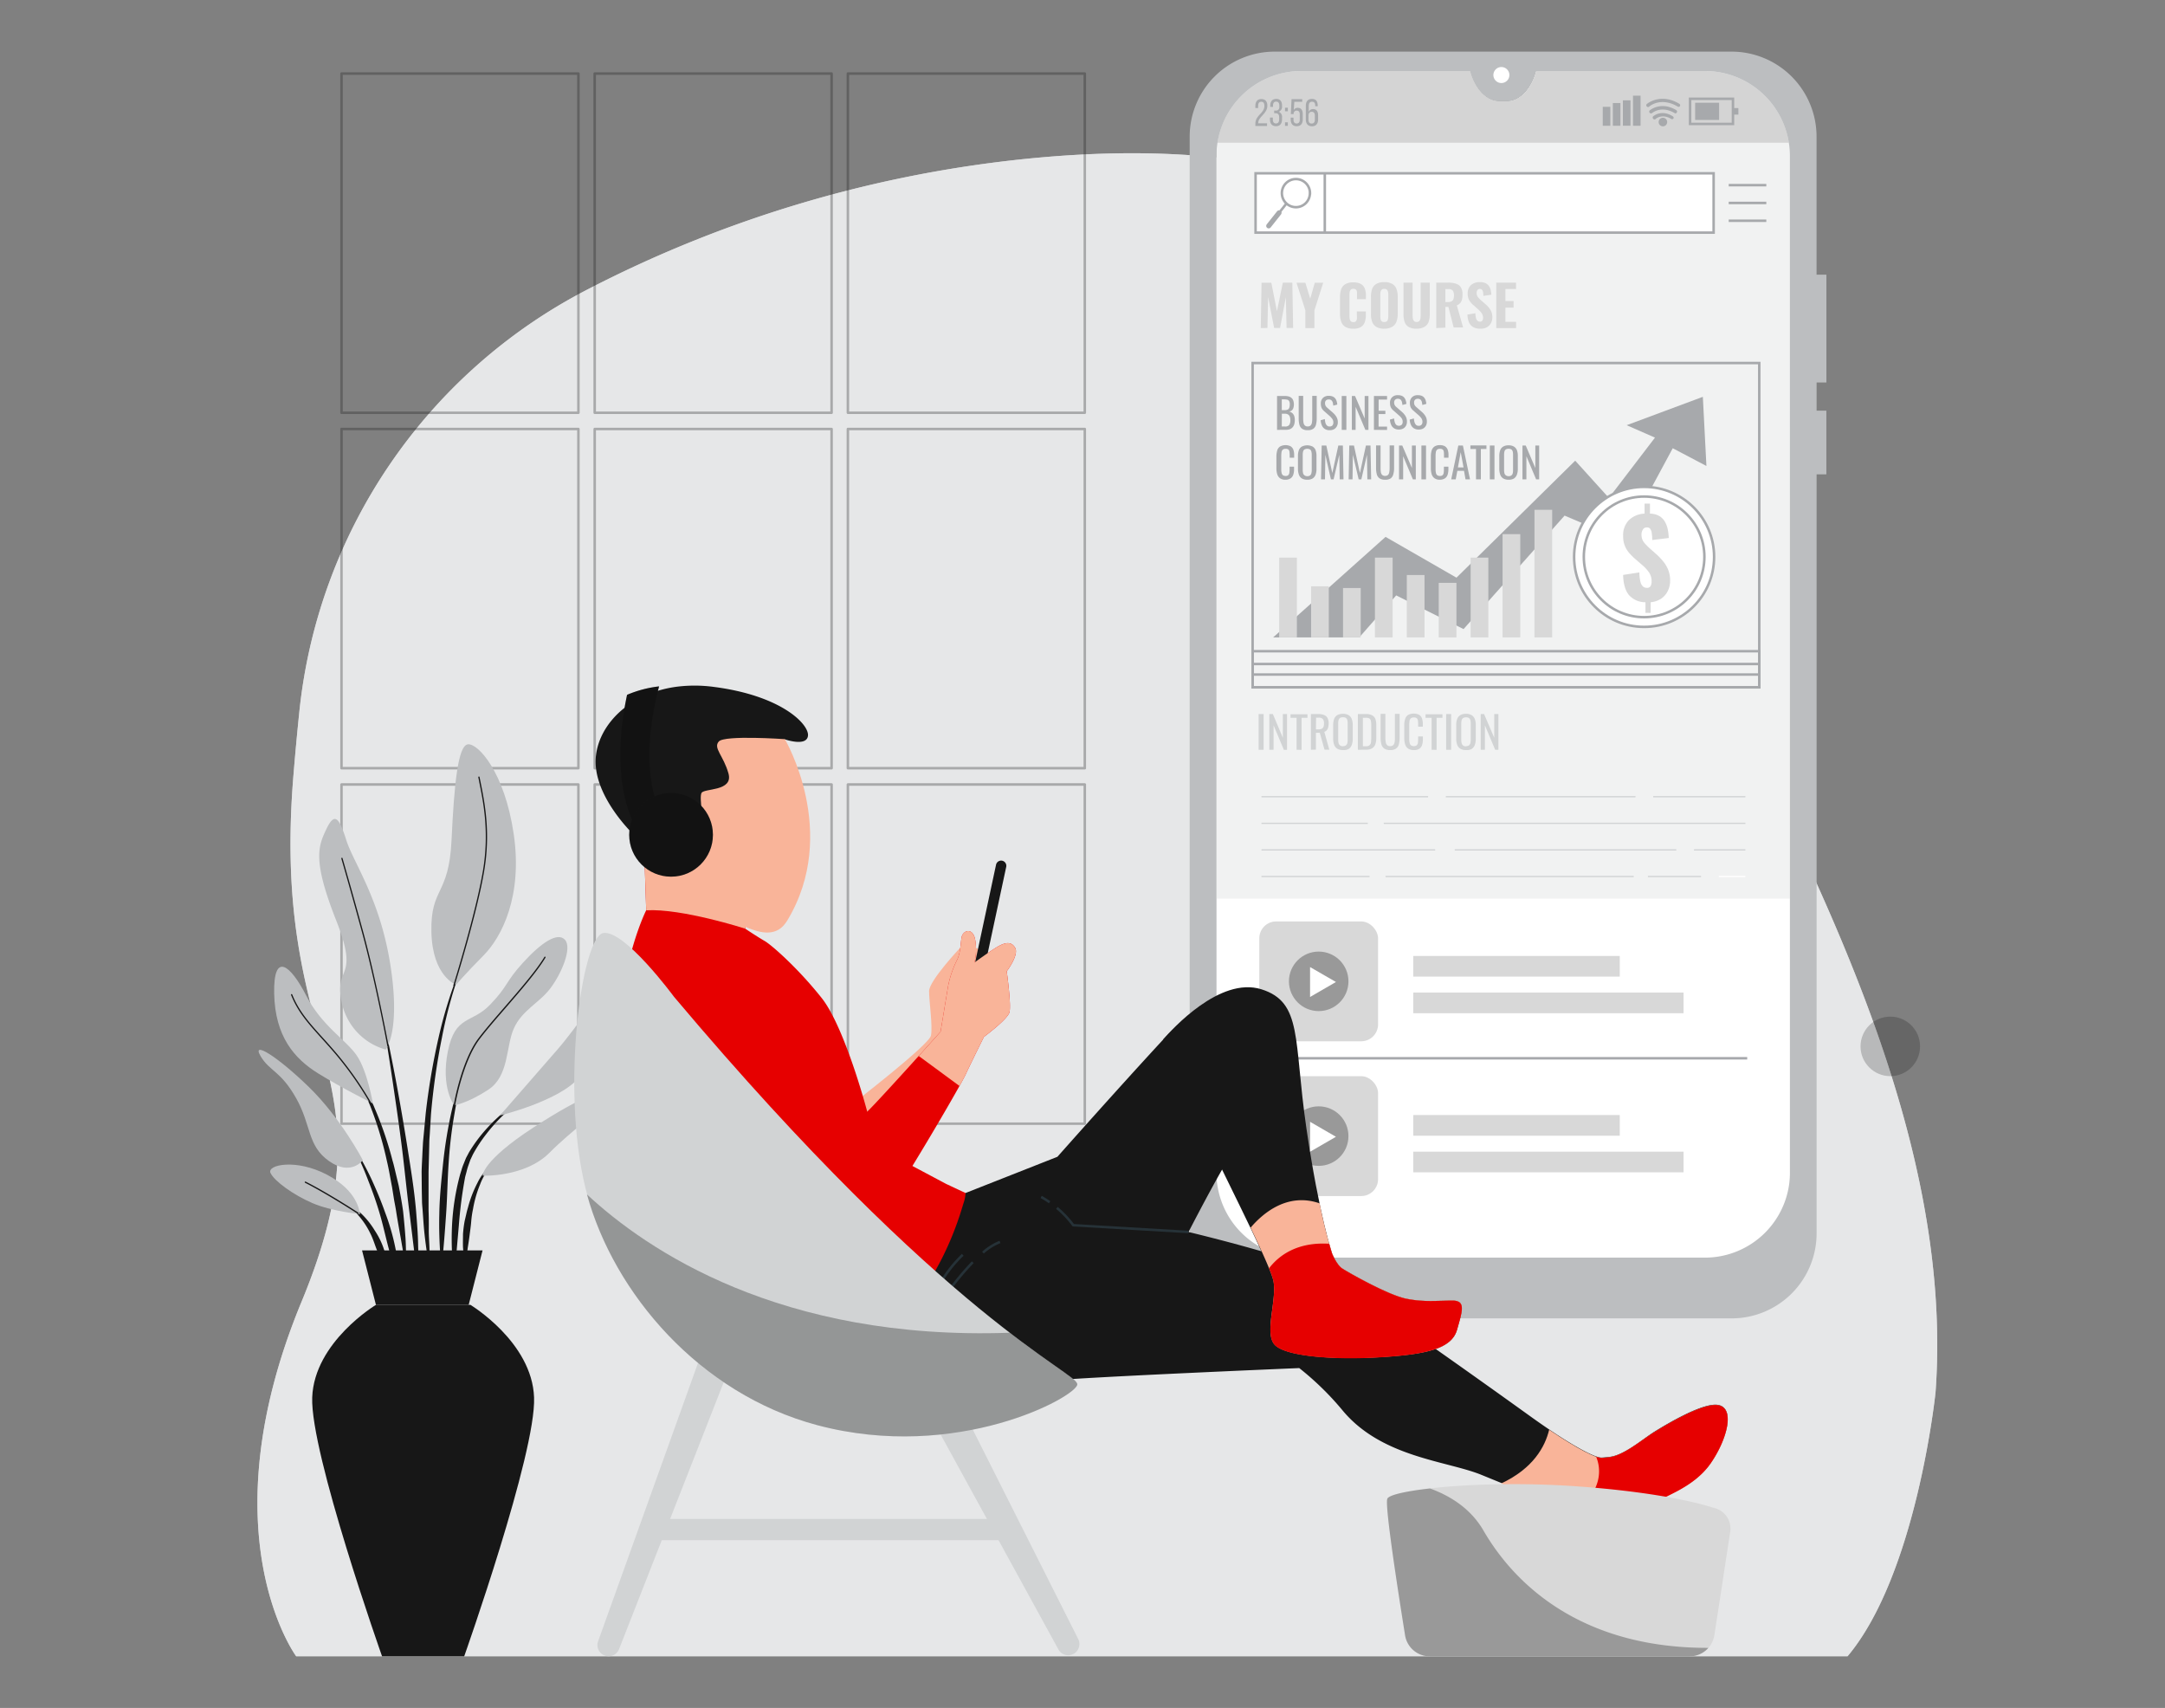 <svg id="b67296a1-96f8-47d6-a610-e579a45bdb53" data-name="Layer 1" xmlns="http://www.w3.org/2000/svg" width="865.76" height="682.89" viewBox="0 0 865.76 682.89"><rect x="0" y="0" width="865.76" height="682.89" fill="#808080" stroke="none"/><g id="a4587212-aa90-4216-94e0-f952dc422139" data-name="freepik--background-simple--inject-5"><path d="M119.66,285A214.86,214.86,0,0,1,234.09,116.18a489.14,489.14,0,0,1,179.6-53C584.21,47.2,632.2,134.61,661,213.48S783.58,425.6,774,556.7c0,0-7.47,72.53-35.18,105.53H118.44s-36.25-49,2.15-141.76-12.8-97-3.2-211C118.11,300.72,118.88,292.6,119.66,285Z" fill="#e6e7e8"/><path d="M119.66,285A214.86,214.86,0,0,1,234.09,116.18a489.14,489.14,0,0,1,179.6-53C584.21,47.2,632.2,134.61,661,213.48S783.58,425.6,774,556.7c0,0-7.47,72.53-35.18,105.53H118.44s-36.25-49,2.15-141.76-12.8-97-3.2-211C118.11,300.72,118.88,292.6,119.66,285Z" fill="#e6e7e8" opacity="0.7" style="isolation:isolate"/></g><g id="b8106819-0a3e-49e0-a3e2-af221cdc3db7" data-name="freepik--Window--inject-5"><g opacity="0.3"><rect x="136.56" y="29.41" width="94.74" height="135.62" fill="none" stroke="#171717" stroke-linecap="round" stroke-linejoin="round"/><rect x="237.81" y="29.41" width="94.74" height="135.62" fill="none" stroke="#171717" stroke-linecap="round" stroke-linejoin="round"/><rect x="339.06" y="29.41" width="94.74" height="135.62" fill="none" stroke="#171717" stroke-linecap="round" stroke-linejoin="round"/><rect x="136.56" y="171.53" width="94.74" height="135.62" fill="none" stroke="#171717" stroke-linecap="round" stroke-linejoin="round"/><rect x="237.81" y="171.53" width="94.74" height="135.62" fill="none" stroke="#171717" stroke-linecap="round" stroke-linejoin="round"/><rect x="339.06" y="171.53" width="94.74" height="135.62" fill="none" stroke="#171717" stroke-linecap="round" stroke-linejoin="round"/><rect x="136.56" y="313.66" width="94.74" height="135.62" fill="none" stroke="#171717" stroke-linecap="round" stroke-linejoin="round"/><rect x="237.81" y="313.66" width="94.74" height="135.62" fill="none" stroke="#171717" stroke-linecap="round" stroke-linejoin="round"/><rect x="339.06" y="313.66" width="94.74" height="135.62" fill="none" stroke="#171717" stroke-linecap="round" stroke-linejoin="round"/></g></g><path d="M715.78,49.85V481.4a21.46,21.46,0,0,1-21.44,21.46H507.86a21.46,21.46,0,0,1-21.44-21.46V49.84A21.43,21.43,0,0,1,507.85,28.4h80l.07.25c2,7.18,6.58,11.84,11.68,11.84h2.84c5.11,0,9.68-4.66,11.69-11.84l.07-.25h80a21.44,21.44,0,0,1,21.51,21.38Z" fill="#fff"/><path d="M715.78,359.29V49.85A21.45,21.45,0,0,0,694.34,28.4h-80l-.07.25c-2,7.18-6.58,11.84-11.69,11.84h-2.84c-5.09,0-9.69-4.66-11.68-11.84L588,28.4H507.85a21.43,21.43,0,0,0-21.43,21.44h0V359.29Z" fill="#f1f2f2"/><path d="M614.24,28.65c-2,7.18-6.58,11.84-11.69,11.84h-2.84c-5.09,0-9.69-4.66-11.68-11.84L588,28.4H520.44a34,34,0,0,0-33.61,28.66H715.36a34,34,0,0,0-33.6-28.66H614.31Z" fill="#d4d4d4"/><path d="M730.36,152.93V109.82h-3.94V54.64a34,34,0,0,0-34-34H509.74a34,34,0,0,0-34,34h0V493.13a34,34,0,0,0,34,34h182.7a34,34,0,0,0,34-34V189.66h3.9V164.19h-3.9V152.93ZM715.78,468.84a34,34,0,0,1-34,34H520.44a34,34,0,0,1-34-34h0V62.39a34,34,0,0,1,34-34h67.45l.07.25c2,7.18,6.58,11.84,11.68,11.84h2.84c5.11,0,9.68-4.66,11.69-11.84l.07-.25h67.52a34,34,0,0,1,34,34Z" fill="#bcbec0"/><path d="M603.59,30a3.2,3.2,0,1,0-3.2,3.2,3.2,3.2,0,0,0,3.2-3.2Z" fill="#fff"/><path d="M506.8,42.27c0,3.23-3.63,4.39-3.64,6.85v.18h3.52v1.08H502v-.91c0-3.46,3.62-4.14,3.62-7.11,0-1.1-.37-1.68-1.25-1.68s-1.25.62-1.25,1.58v.93H502v-.86c0-1.64.75-2.73,2.4-2.73S506.8,40.63,506.8,42.27Z" fill="#a7a9ac"/><path d="M512.67,42.26v.22a2.14,2.14,0,0,1-1.31,2.21,2.13,2.13,0,0,1,1.31,2.22v.82c0,1.65-.77,2.72-2.42,2.72s-2.4-1.07-2.4-2.72V47H509v.81c0,1,.4,1.55,1.25,1.55s1.27-.57,1.27-1.67v-.82c0-1.05-.46-1.57-1.35-1.6h-.64V44.22h.76a1.29,1.29,0,0,0,1.3-1.29V42.3c0-1.1-.39-1.67-1.27-1.67s-1.25.6-1.25,1.57v.54h-1.11v-.48c0-1.64.76-2.71,2.4-2.71S512.67,40.62,512.67,42.26Z" fill="#a7a9ac"/><path d="M515,43.07v1.42h-1.14V43.07Zm0,5.83v1.42h-1.14V48.9Z" fill="#a7a9ac"/><path d="M517.36,44a1.75,1.75,0,0,1,1.6-.89c1.42,0,2,1,2,2.54v2.09c0,1.65-.77,2.72-2.42,2.72s-2.4-1.07-2.4-2.72v-.71h1.12v.8c0,1,.4,1.55,1.25,1.55s1.25-.58,1.25-1.55V45.77c0-1-.39-1.54-1.25-1.54a1.18,1.18,0,0,0-1.21,1.12v.28h-1.11l.29-6h4.27v1.06h-3.16Z" fill="#a7a9ac"/><path d="M526.94,42.24v.24h-1V42.2c0-1-.4-1.52-1.28-1.52s-1.3.58-1.3,1.72v2.36a1.72,1.72,0,0,1,1.74-1.14c1.42,0,2,1,2,2.53v1.62c0,1.65-.83,2.72-2.46,2.72s-2.46-1.07-2.46-2.72V42.31c0-1.69.77-2.76,2.46-2.76S526.94,40.61,526.94,42.24Zm-3.69,4v1.61c0,1,.4,1.55,1.27,1.55s1.28-.58,1.28-1.55V46.25c0-1-.41-1.55-1.28-1.55S523.25,45.33,523.25,46.25Z" fill="#a7a9ac"/><rect x="640.92" y="42.71" width="3.03" height="7.57" fill="#a7a9ac"/><rect x="644.96" y="41.19" width="3.03" height="9.09" fill="#a7a9ac"/><rect x="648.98" y="40.12" width="3.03" height="10.15" fill="#a7a9ac"/><rect x="653.02" y="38.25" width="3.03" height="12.03" fill="#a7a9ac"/><path d="M693.5,50.06H675.34V39H693.5Zm-17.15-1h16.14V40H676.35Z" fill="#a7a9ac"/><rect x="677.87" y="41.08" width="9.59" height="6.88" fill="#a7a9ac"/><rect x="692.87" y="43.21" width="2.29" height="2.62" fill="#a7a9ac"/><path d="M668.68,47.66a.67.67,0,0,1-.34-.1c-3.7-2.2-6.14-.16-6.24,0a.68.68,0,0,1-1-.06h0a.7.7,0,0,1,0-1c.13-.12,3.26-2.85,7.84,0a.66.66,0,0,1,.23.91h0A.69.69,0,0,1,668.68,47.66Z" fill="#a7a9ac"/><path d="M670.05,45.33a.73.73,0,0,1-.35-.09c-5.34-3.18-8.93-.11-9-.08a.68.68,0,0,1-1-.06.67.67,0,0,1,.06-1s4.38-3.76,10.56-.07a.66.66,0,0,1,.23.91h0A.69.69,0,0,1,670.05,45.33Z" fill="#a7a9ac"/><path d="M671.3,42.74a.88.88,0,0,1-.36-.1c-6.77-4-11.26-.24-11.45,0a.67.67,0,0,1-.94-.06h0a.68.68,0,0,1,0-1h0s5.39-4.63,13-.08a.69.69,0,0,1,.24.93A.71.71,0,0,1,671.3,42.74Z" fill="#a7a9ac"/><path d="M666.69,48.78A1.71,1.71,0,1,1,665,47.09h0A1.71,1.71,0,0,1,666.69,48.78Z" fill="#a7a9ac"/><rect x="500.91" y="145.15" width="202.6" height="129.66" fill="none" stroke="#a7a9ac" stroke-miterlimit="10"/><rect x="500.91" y="260.37" width="202.6" height="14.45" fill="none" stroke="#a7a9ac" stroke-miterlimit="10"/><rect x="500.91" y="265.49" width="202.6" height="4.21" fill="none" stroke="#a7a9ac" stroke-miterlimit="10"/><path d="M504.17,131.17l.31-18.13h3.91l2.25,11.37L513,113h3.79l.32,18.13h-2.62l-.3-12.29-2.3,12.29h-2.38l-2.41-12.39-.26,12.39Z" fill="#d8d8d8"/><path d="M522,131.17v-7.11l-3.54-11H522l1.95,6.37,1.81-6.37h3.37l-3.5,11v7.11Z" fill="#d8d8d8"/><path d="M541.14,131.42a5.86,5.86,0,0,1-3.2-.76,4,4,0,0,1-1.63-2.12,9.62,9.62,0,0,1-.46-3.15v-6.51a10.17,10.17,0,0,1,.47-3.24,3.92,3.92,0,0,1,1.62-2,6,6,0,0,1,3.2-.74,6.23,6.23,0,0,1,3.06.64,3.54,3.54,0,0,1,1.56,1.85,7.35,7.35,0,0,1,.46,2.74v1.48h-3.58v-1.7a11.61,11.61,0,0,0,0-1.18,1.64,1.64,0,0,0-.37-.9,1.45,1.45,0,0,0-1.06-.34,1.41,1.41,0,0,0-1.06.35,1.64,1.64,0,0,0-.43.93,7.62,7.62,0,0,0-.08,1.26v8.25a6.58,6.58,0,0,0,.11,1.33,1.62,1.62,0,0,0,.47.88,1.53,1.53,0,0,0,1,.3,1.34,1.34,0,0,0,1-.34,1.84,1.84,0,0,0,.38-.94,8.42,8.42,0,0,0,0-1.23v-1.76h3.59V126a8.08,8.08,0,0,1-.45,2.84,3.68,3.68,0,0,1-1.55,1.92A5.64,5.64,0,0,1,541.14,131.42Z" fill="#d8d8d8"/><path d="M553.54,131.42a5.85,5.85,0,0,1-3.15-.72,4,4,0,0,1-1.67-2,9,9,0,0,1-.49-3.18V118.7a9.06,9.06,0,0,1,.49-3.19,3.87,3.87,0,0,1,1.67-2,6,6,0,0,1,3.15-.7,6.13,6.13,0,0,1,3.2.7,3.9,3.9,0,0,1,1.68,2,8.62,8.62,0,0,1,.51,3.18v6.77a8.62,8.62,0,0,1-.51,3.18,3.9,3.9,0,0,1-1.68,2A6,6,0,0,1,553.54,131.42Zm0-2.67a1.43,1.43,0,0,0,1.07-.33,1.58,1.58,0,0,0,.44-.86,5.91,5.91,0,0,0,.12-1.18v-8.52a5.74,5.74,0,0,0-.12-1.17,1.72,1.72,0,0,0-.44-.87,1.56,1.56,0,0,0-1.07-.31,1.42,1.42,0,0,0-1,.31,1.64,1.64,0,0,0-.46.87,6.53,6.53,0,0,0-.11,1.17v8.53a7.72,7.72,0,0,0,.1,1.18,1.55,1.55,0,0,0,.44.87A1.44,1.44,0,0,0,553.54,128.75Z" fill="#d8d8d8"/><path d="M566.5,131.42a6,6,0,0,1-3.2-.71,3.73,3.73,0,0,1-1.61-2,9.88,9.88,0,0,1-.45-3.24V113h3.64V126a9.77,9.77,0,0,0,.1,1.32,2.11,2.11,0,0,0,.45,1,1.32,1.32,0,0,0,1.07.42,1.42,1.42,0,0,0,1.08-.42,1.93,1.93,0,0,0,.44-1,9.76,9.76,0,0,0,.09-1.32V113h3.65v12.4a10.44,10.44,0,0,1-.45,3.24,3.79,3.79,0,0,1-1.61,2A6.16,6.16,0,0,1,566.5,131.42Z" fill="#d8d8d8"/><path d="M574.34,131.17V113H579a10.14,10.14,0,0,1,3.15.41,3.63,3.63,0,0,1,2,1.42,5.14,5.14,0,0,1,.69,2.84,9.36,9.36,0,0,1-.18,2,3.87,3.87,0,0,1-.67,1.42,3.45,3.45,0,0,1-1.42,1l2.51,8.84h-3.78l-2.09-8.22H578V131ZM578,120.76h1.07a2.91,2.91,0,0,0,1.42-.3,1.55,1.55,0,0,0,.73-.88,4.29,4.29,0,0,0,.21-1.42,3.46,3.46,0,0,0-.45-1.92,2,2,0,0,0-1.73-.66H578Z" fill="#d8d8d8"/><path d="M592,131.42a5.63,5.63,0,0,1-2.85-.62,4,4,0,0,1-1.69-1.85,8.84,8.84,0,0,1-.65-3.17l3.18-.54a8.93,8.93,0,0,0,.23,1.86,2.28,2.28,0,0,0,.58,1.12,1.38,1.38,0,0,0,1,.37,1,1,0,0,0,1-.44,2,2,0,0,0,.26-1,3.3,3.3,0,0,0-.54-1.91,8.84,8.84,0,0,0-1.43-1.56L589.2,122a7.22,7.22,0,0,1-1.65-1.92,5.1,5.1,0,0,1-.64-2.65,4.44,4.44,0,0,1,1.31-3.44,5.16,5.16,0,0,1,3.59-1.19,4.93,4.93,0,0,1,2.24.44,3.4,3.4,0,0,1,1.42,1.21,5.06,5.06,0,0,1,.67,1.63,12.92,12.92,0,0,1,.24,1.75l-3.17.47a13.65,13.65,0,0,0-.14-1.42,1.93,1.93,0,0,0-.4-1,1.25,1.25,0,0,0-1.77,0l-.11.12a2,2,0,0,0-.31,1.07,2.69,2.69,0,0,0,.44,1.58,8.55,8.55,0,0,0,1.19,1.29l1.84,1.61a10,10,0,0,1,2,2.25,5.52,5.52,0,0,1,.82,3.12,4.66,4.66,0,0,1-.58,2.31,4.2,4.2,0,0,1-1.62,1.62A4.93,4.93,0,0,1,592,131.42Z" fill="#d8d8d8"/><path d="M598.34,131.17V113h7.91v2.54H602v4.82h3.26V123H602v5.69h4.27v2.5Z" fill="#d8d8d8"/><path d="M503.31,299.79v-14.3h2v14.3Z" fill="#d1d3d4"/><path d="M507.59,299.79v-14.3H509L513,295v-9.5h1.67v14.3H513.4L509.29,290v9.77Z" fill="#d1d3d4"/><path d="M518.49,299.79V287h-2.42v-1.42h6.77V287h-2.35v12.8Z" fill="#d1d3d4"/><path d="M524.22,299.79v-14.3h2.84a6.23,6.23,0,0,1,2.38.38,2.56,2.56,0,0,1,1.42,1.21,4.78,4.78,0,0,1,.46,2.2,5.9,5.9,0,0,1-.19,1.51,2.73,2.73,0,0,1-.55,1.15,2.3,2.3,0,0,1-1,.68l2,7.12h-1.92L527.77,293h-1.55v6.72Zm2-8.15H527a3.65,3.65,0,0,0,1.43-.2,1.45,1.45,0,0,0,.78-.72,3.46,3.46,0,0,0,.24-1.42,2.81,2.81,0,0,0-.45-1.81,2.3,2.3,0,0,0-1.83-.55h-.88Z" fill="#d1d3d4"/><path d="M537.05,299.89a4.26,4.26,0,0,1-2.32-.55,3.12,3.12,0,0,1-1.24-1.62,7.14,7.14,0,0,1-.37-2.46v-5.32a7.49,7.49,0,0,1,.37-2.44,3.11,3.11,0,0,1,1.24-1.55,4.56,4.56,0,0,1,2.32-.54,4.28,4.28,0,0,1,2.29.56,3,3,0,0,1,1.22,1.55,6.82,6.82,0,0,1,.38,2.42v5.44a7,7,0,0,1-.38,2.44,3.18,3.18,0,0,1-1.22,1.62A4.06,4.06,0,0,1,537.05,299.89Zm0-1.56a1.87,1.87,0,0,0,1.19-.33,1.7,1.7,0,0,0,.56-.92,6.85,6.85,0,0,0,.12-1.43v-6.27a6.76,6.76,0,0,0-.12-1.42,1.62,1.62,0,0,0-.56-.88,2,2,0,0,0-1.19-.3,2.13,2.13,0,0,0-1.23.3,1.6,1.6,0,0,0-.55.88,6.17,6.17,0,0,0-.14,1.42v6.27a6.25,6.25,0,0,0,.14,1.43,1.69,1.69,0,0,0,.55.92,2,2,0,0,0,1.23.38Z" fill="#d1d3d4"/><path d="M543,299.79v-14.3h3.12a5.41,5.41,0,0,1,2.51.48,2.83,2.83,0,0,1,1.33,1.42,6.62,6.62,0,0,1,.4,2.42v5.26a7.66,7.66,0,0,1-.4,2.56,3.07,3.07,0,0,1-1.3,1.58,4.5,4.5,0,0,1-2.39.54Zm2-1.42h1.14a2.25,2.25,0,0,0,1.55-.43,1.85,1.85,0,0,0,.56-1.23,18.57,18.57,0,0,0,.1-2v-4.65a9.05,9.05,0,0,0-.15-1.8,1.4,1.4,0,0,0-.61-1A2.89,2.89,0,0,0,546,287H545Z" fill="#d1d3d4"/><path d="M555.9,299.89a3.91,3.91,0,0,1-2.37-.61,3.09,3.09,0,0,1-1.14-1.73,10.7,10.7,0,0,1-.3-2.64v-9.48H554V295a9.51,9.51,0,0,0,.13,1.68,2.19,2.19,0,0,0,.54,1.21,1.65,1.65,0,0,0,1.23.44,1.72,1.72,0,0,0,1.27-.44,2.4,2.4,0,0,0,.53-1.21,10.54,10.54,0,0,0,.11-1.68v-9.57h1.89v9.48a10.7,10.7,0,0,1-.3,2.64,3.06,3.06,0,0,1-1.12,1.73A3.85,3.85,0,0,1,555.9,299.89Z" fill="#d1d3d4"/><path d="M565.39,299.89a3.91,3.91,0,0,1-2.35-.62,3.18,3.18,0,0,1-1.16-1.72,8.2,8.2,0,0,1-.33-2.41v-5.05a8.34,8.34,0,0,1,.33-2.53A3,3,0,0,1,563,285.9a4.86,4.86,0,0,1,4.48-.1,2.71,2.71,0,0,1,1.14,1.42,6.21,6.21,0,0,1,.34,2.22v1.12h-1.86v-1a8.47,8.47,0,0,0-.09-1.42,1.48,1.48,0,0,0-.42-.95,1.67,1.67,0,0,0-1.18-.33,1.77,1.77,0,0,0-1.24.36,1.84,1.84,0,0,0-.51,1,10,10,0,0,0-.12,1.55v5.69a6.4,6.4,0,0,0,.19,1.69,1.44,1.44,0,0,0,.58.9,1.92,1.92,0,0,0,1.1.27,1.62,1.62,0,0,0,1.16-.37,1.72,1.72,0,0,0,.44-1,11.16,11.16,0,0,0,.09-1.42v-1.07H569v1.07a8.08,8.08,0,0,1-.31,2.3,2.81,2.81,0,0,1-1.11,1.55A3.68,3.68,0,0,1,565.39,299.89Z" fill="#d1d3d4"/><path d="M572.49,299.79V287h-2.43v-1.42h6.76V287h-2.34v12.8Z" fill="#d1d3d4"/><path d="M578.3,299.79v-14.3h2v14.3Z" fill="#d1d3d4"/><path d="M586.24,299.89a4.17,4.17,0,0,1-2.3-.55,3.07,3.07,0,0,1-1.24-1.62,7.14,7.14,0,0,1-.37-2.46v-5.32a7,7,0,0,1,.37-2.44,3.05,3.05,0,0,1,1.24-1.55,4.3,4.3,0,0,1,2.3-.54,4.22,4.22,0,0,1,2.3.56,3.09,3.09,0,0,1,1.23,1.55,6.82,6.82,0,0,1,.38,2.42v5.44a7.5,7.5,0,0,1-.38,2.44,3.29,3.29,0,0,1-1.23,1.62A4.06,4.06,0,0,1,586.24,299.89Zm0-1.56a1.93,1.93,0,0,0,1.21-.33,1.61,1.61,0,0,0,.54-.92,5.74,5.74,0,0,0,.14-1.43v-6.27A5.66,5.66,0,0,0,588,288a1.53,1.53,0,0,0-.54-.88,2,2,0,0,0-1.21-.3,2.06,2.06,0,0,0-1.21.3,1.55,1.55,0,0,0-.55.88,5.67,5.67,0,0,0-.15,1.42v6.27a5.75,5.75,0,0,0,.15,1.43,1.63,1.63,0,0,0,.55.92,1.94,1.94,0,0,0,1.21.38Z" fill="#d1d3d4"/><path d="M592.11,299.79v-14.3h1.35l4.07,9.5v-9.5h1.66v14.3h-1.28L593.8,290v9.77Z" fill="#d1d3d4"/><path d="M510.68,171.88V158.33h3.11a5.76,5.76,0,0,1,1.6.2,2.81,2.81,0,0,1,1.12.62,2.32,2.32,0,0,1,.67,1.07,4.48,4.48,0,0,1,.23,1.5,4.59,4.59,0,0,1-.22,1.43,2,2,0,0,1-1.73,1.4,2.67,2.67,0,0,1,2.08,1.77,5.51,5.51,0,0,1,.24,1.66,6.62,6.62,0,0,1-.2,1.6,3.57,3.57,0,0,1-.64,1.22,3,3,0,0,1-1.08.78,4.19,4.19,0,0,1-1.57.27Zm1.89-7.89h1.13a3.18,3.18,0,0,0,1.25-.23,1.25,1.25,0,0,0,.62-.73,3.85,3.85,0,0,0,.19-1.31,2.44,2.44,0,0,0-.29-1.42,1.23,1.23,0,0,0-.88-.52,9.11,9.11,0,0,0-1.56-.12h-.46Zm0,6.54h1.27a2,2,0,0,0,1.7-.6A3.38,3.38,0,0,0,516,168a4.07,4.07,0,0,0-.23-1.42,1.67,1.67,0,0,0-.72-.87,2.54,2.54,0,0,0-1.32-.3h-1.13Z" fill="#a7a9ac"/><path d="M522.94,172a3.67,3.67,0,0,1-2.26-.58,2.87,2.87,0,0,1-1.07-1.65,9.83,9.83,0,0,1-.28-2.48v-9h1.8v9.07a10.41,10.41,0,0,0,.12,1.58,2.15,2.15,0,0,0,.51,1.14,1.51,1.51,0,0,0,1.18.42,1.54,1.54,0,0,0,1.19-.42,2.14,2.14,0,0,0,.5-1.14,10.41,10.41,0,0,0,.12-1.58v-9.07h1.79v9a9.84,9.84,0,0,1-.29,2.48,2.85,2.85,0,0,1-1.06,1.65A3.66,3.66,0,0,1,522.94,172Z" fill="#a7a9ac"/><path d="M531.71,172a3.4,3.4,0,0,1-1.94-.5,3.09,3.09,0,0,1-1.18-1.42,5.83,5.83,0,0,1-.46-2.06l1.66-.46A9.9,9.9,0,0,0,530,169a2.51,2.51,0,0,0,.58,1.09,1.45,1.45,0,0,0,1.11.43,1.47,1.47,0,0,0,1.13-.41,1.81,1.81,0,0,0,.37-1.18,2.42,2.42,0,0,0-.42-1.43,7.92,7.92,0,0,0-1-1.12l-2.27-2a3.76,3.76,0,0,1-1-1.27,4.2,4.2,0,0,1-.31-1.72,3,3,0,0,1,.85-2.3,3.2,3.2,0,0,1,2.32-.83,4.3,4.3,0,0,1,1.42.22,2.56,2.56,0,0,1,1,.64,2.9,2.9,0,0,1,.66,1.09,5.49,5.49,0,0,1,.32,1.55l-1.6.43a7.22,7.22,0,0,0-.2-1.22,1.87,1.87,0,0,0-.53-.91,1.51,1.51,0,0,0-1.08-.34,1.45,1.45,0,0,0-1.09.38,1.39,1.39,0,0,0-.39,1.11,2.38,2.38,0,0,0,.2,1,2.8,2.8,0,0,0,.68.81l2.28,2a6.66,6.66,0,0,1,1.35,1.59,4,4,0,0,1,.6,2.2,3.31,3.31,0,0,1-.43,1.72,2.71,2.71,0,0,1-1.14,1.11A3.47,3.47,0,0,1,531.71,172Z" fill="#a7a9ac"/><path d="M536.54,171.88V158.33h1.86v13.55Z" fill="#a7a9ac"/><path d="M540.59,171.88V158.33h1.28l3.85,9v-9h1.51v13.55H546l-3.9-9.24v9.24Z" fill="#a7a9ac"/><path d="M549.42,171.88V158.33h5.25v1.42h-3.36v4.48H554v1.33h-2.72v5h3.39v1.35Z" fill="#a7a9ac"/><path d="M559.42,171.74a3.41,3.41,0,0,1-1.95-.5,3.09,3.09,0,0,1-1.18-1.42,5.63,5.63,0,0,1-.47-2.06l1.68-.45a6.28,6.28,0,0,0,.23,1.42,2.42,2.42,0,0,0,.56,1.09,1.7,1.7,0,0,0,2.24,0,1.69,1.69,0,0,0,.38-1.18,2.43,2.43,0,0,0-.43-1.43,6.55,6.55,0,0,0-1.05-1.12l-2.27-2a3.9,3.9,0,0,1-1-1.26,4.12,4.12,0,0,1-.32-1.73,3,3,0,0,1,.87-2.3A3.13,3.13,0,0,1,559,158a4.31,4.31,0,0,1,1.43.21,2.6,2.6,0,0,1,1,.64,3.1,3.1,0,0,1,.65,1.09,6,6,0,0,1,.33,1.55l-1.61.43a5.65,5.65,0,0,0-.2-1.22,2,2,0,0,0-.52-.91,1.52,1.52,0,0,0-1.08-.34,1.4,1.4,0,0,0-1.1.38,1.47,1.47,0,0,0-.4,1.11,2.14,2.14,0,0,0,.22,1,2.65,2.65,0,0,0,.68.81l2.29,2a6.68,6.68,0,0,1,1.35,1.6,4.06,4.06,0,0,1,.58,2.2,3.34,3.34,0,0,1-.41,1.72,2.86,2.86,0,0,1-1.15,1.11A3.54,3.54,0,0,1,559.42,171.74Z" fill="#a7a9ac"/><path d="M567.32,171.74a3.4,3.4,0,0,1-1.94-.5,3.09,3.09,0,0,1-1.18-1.42,5.43,5.43,0,0,1-.47-2.06l1.67-.45a7.64,7.64,0,0,0,.23,1.42,2.66,2.66,0,0,0,.57,1.09,1.43,1.43,0,0,0,1.12.43,1.42,1.42,0,0,0,1.11-.41,1.66,1.66,0,0,0,.39-1.18,2.43,2.43,0,0,0-.43-1.43,7,7,0,0,0-1-1.12l-2.28-2a4,4,0,0,1-1-1.26,4.28,4.28,0,0,1-.31-1.73,3.06,3.06,0,0,1,.85-2.3,3.15,3.15,0,0,1,2.32-.82,4.29,4.29,0,0,1,1.42.21,2.49,2.49,0,0,1,1,.64,3.13,3.13,0,0,1,.66,1.09,5.56,5.56,0,0,1,.32,1.55l-1.6.43a7.22,7.22,0,0,0-.2-1.22,1.87,1.87,0,0,0-.53-.91,1.51,1.51,0,0,0-1.08-.34,1.45,1.45,0,0,0-1.09.38,1.39,1.39,0,0,0-.39,1.11,2.12,2.12,0,0,0,.2,1,3,3,0,0,0,.68.81l2.29,2a6.68,6.68,0,0,1,1.35,1.6,4,4,0,0,1,.59,2.2,3.23,3.23,0,0,1-.42,1.72A2.86,2.86,0,0,1,569,171.4,3.47,3.47,0,0,1,567.32,171.74Z" fill="#a7a9ac"/><path d="M514.08,191.81a3.53,3.53,0,0,1-2.23-.61,3.09,3.09,0,0,1-1.11-1.62,8,8,0,0,1-.32-2.28v-4.78a8.77,8.77,0,0,1,.32-2.39,2.82,2.82,0,0,1,1.11-1.58,4.61,4.61,0,0,1,4.26-.1,2.68,2.68,0,0,1,1.08,1.34,6.18,6.18,0,0,1,.33,2.09V183h-1.79v-1a10.05,10.05,0,0,0-.09-1.34,1.42,1.42,0,0,0-.39-.89,1.65,1.65,0,0,0-1.13-.32,1.67,1.67,0,0,0-1.16.35,1.59,1.59,0,0,0-.49,1,9.7,9.7,0,0,0-.11,1.42v5.38a5.84,5.84,0,0,0,.17,1.61,1.45,1.45,0,0,0,.55.84,1.91,1.91,0,0,0,1,.25,1.42,1.42,0,0,0,1.1-.34,1.59,1.59,0,0,0,.42-.94,11.16,11.16,0,0,0,.09-1.42v-1h1.79v1a6.73,6.73,0,0,1-.31,2.18,2.79,2.79,0,0,1-1,1.42A3.54,3.54,0,0,1,514.08,191.81Z" fill="#a7a9ac"/><path d="M522.75,191.81a4,4,0,0,1-2.19-.54,3,3,0,0,1-1.16-1.52,7,7,0,0,1-.36-2.35v-5.12a6.39,6.39,0,0,1,.36-2.29,2.88,2.88,0,0,1,1.18-1.42,4.83,4.83,0,0,1,4.35,0A2.92,2.92,0,0,1,526.1,180a6.61,6.61,0,0,1,.35,2.29v5.16a6.68,6.68,0,0,1-.35,2.31,3.12,3.12,0,0,1-1.17,1.53A3.86,3.86,0,0,1,522.75,191.81Zm0-1.42a1.71,1.71,0,0,0,1.14-.32,1.35,1.35,0,0,0,.51-.86,4.84,4.84,0,0,0,.15-1.31v-6.05a4.69,4.69,0,0,0-.15-1.29,1.38,1.38,0,0,0-.51-.84,2.4,2.4,0,0,0-2.27,0,1.47,1.47,0,0,0-.54.84,5.59,5.59,0,0,0-.13,1.29v6a5.77,5.77,0,0,0,.13,1.31,1.44,1.44,0,0,0,.54.86A1.74,1.74,0,0,0,522.75,190.39Z" fill="#a7a9ac"/><path d="M528.27,191.67l.26-13.54h1.85l2.4,11,2.4-11H537l.25,13.54h-1.52l-.15-9.83-2.29,9.83h-1.07L530,181.84l-.15,9.83Z" fill="#a7a9ac"/><path d="M539.31,191.67l.25-13.54h1.87l2.39,11,2.4-11h1.83l.26,13.54h-1.52l-.16-9.83-2.24,9.83h-1.07L541,181.84l-.14,9.83Z" fill="#a7a9ac"/><path d="M553.89,191.81a3.86,3.86,0,0,1-2.27-.58,2.89,2.89,0,0,1-1.06-1.65,9.12,9.12,0,0,1-.29-2.49v-9h1.81v9.06a9.49,9.49,0,0,0,.11,1.6,2.06,2.06,0,0,0,.51,1.13,1.91,1.91,0,0,0,2.37,0,2.14,2.14,0,0,0,.49-1.13,8.57,8.57,0,0,0,.13-1.6v-9.06h1.79v9a8.76,8.76,0,0,1-.3,2.49,3,3,0,0,1-1,1.65A3.77,3.77,0,0,1,553.89,191.81Z" fill="#a7a9ac"/><path d="M559.46,191.67V178.13h1.29l3.86,9v-9h1.56v13.54H565l-3.89-9.25v9.25Z" fill="#a7a9ac"/><path d="M568.41,191.67V178.13h1.84v13.54Z" fill="#a7a9ac"/><path d="M575.84,191.81a3.55,3.55,0,0,1-2.23-.61,3.21,3.21,0,0,1-1.11-1.62,8,8,0,0,1-.31-2.28v-4.78a8.39,8.39,0,0,1,.31-2.39,3,3,0,0,1,1.11-1.58,3.67,3.67,0,0,1,2.23-.56,3.72,3.72,0,0,1,2,.46,2.87,2.87,0,0,1,1.07,1.34,6.18,6.18,0,0,1,.33,2.09V183h-1.8v-1a10,10,0,0,0-.07-1.34,1.5,1.5,0,0,0-.41-.89,1.61,1.61,0,0,0-1.12-.32,1.69,1.69,0,0,0-1.17.35,1.53,1.53,0,0,0-.48,1,8.51,8.51,0,0,0-.12,1.42v5.38a6.73,6.73,0,0,0,.17,1.61,1.47,1.47,0,0,0,.56.84,1.87,1.87,0,0,0,1,.25,1.49,1.49,0,0,0,1.11-.34,1.71,1.71,0,0,0,.41-.94,9.58,9.58,0,0,0,.08-1.42v-1h1.8v1a7.31,7.31,0,0,1-.3,2.18,2.85,2.85,0,0,1-1,1.42A3.67,3.67,0,0,1,575.84,191.81Z" fill="#a7a9ac"/><path d="M580.32,191.67l2.85-13.54H585l2.85,13.54h-1.8l-.61-3.42h-2.66l-.65,3.42ZM583,186.9h2.26l-1.14-6.1Z" fill="#a7a9ac"/><path d="M590.24,191.67V179.52H588V178.1h6.41v1.42h-2.23v12.15Z" fill="#a7a9ac"/><path d="M595.77,191.67V178.13h1.85v13.54Z" fill="#a7a9ac"/><path d="M603.28,191.81a4.06,4.06,0,0,1-2.21-.54,3,3,0,0,1-1.16-1.52,7.21,7.21,0,0,1-.36-2.35v-5.12a6.62,6.62,0,0,1,.37-2.29,2.81,2.81,0,0,1,1.17-1.42,4,4,0,0,1,2.19-.51,3.91,3.91,0,0,1,2.16.52A2.93,2.93,0,0,1,606.6,180a6.42,6.42,0,0,1,.36,2.29v5.17a6.44,6.44,0,0,1-.36,2.3,3.11,3.11,0,0,1-1.16,1.54A3.82,3.82,0,0,1,603.28,191.81Zm0-1.42a1.67,1.67,0,0,0,1.12-.32,1.42,1.42,0,0,0,.53-.86,5.76,5.76,0,0,0,.12-1.31v-6.05a5.59,5.59,0,0,0-.12-1.29,1.45,1.45,0,0,0-.53-.84,1.86,1.86,0,0,0-1.12-.28,2,2,0,0,0-1.16.28,1.44,1.44,0,0,0-.52.84,5.59,5.59,0,0,0-.13,1.29v6a5.77,5.77,0,0,0,.13,1.31,1.49,1.49,0,0,0,.52.86A1.84,1.84,0,0,0,603.28,190.39Z" fill="#a7a9ac"/><path d="M608.82,191.67V178.13h1.3l3.84,9v-9h1.53v13.54h-1.21l-3.89-9.25v9.25Z" fill="#a7a9ac"/><rect x="661.1" y="318.3" width="36.86" height="0.5" fill="#d1d3d4"/><rect x="578.18" y="318.3" width="75.84" height="0.5" fill="#d1d3d4"/><rect x="504.45" y="318.3" width="66.63" height="0.5" fill="#d1d3d4"/><rect x="553.36" y="328.94" width="144.6" height="0.5" fill="#d1d3d4"/><rect x="504.45" y="328.94" width="42.52" height="0.5" fill="#d1d3d4"/><rect x="677.41" y="339.57" width="20.55" height="0.5" fill="#d1d3d4"/><rect x="581.72" y="339.57" width="88.6" height="0.5" fill="#d1d3d4"/><rect x="504.45" y="339.57" width="69.47" height="0.5" fill="#d1d3d4"/><rect x="687.34" y="350.2" width="10.62" height="0.5" fill="#fff"/><rect x="658.98" y="350.2" width="21.26" height="0.5" fill="#d1d3d4"/><rect x="554.07" y="350.2" width="99.24" height="0.5" fill="#d1d3d4"/><rect x="504.45" y="350.2" width="43.23" height="0.5" fill="#d1d3d4"/><polygon points="680.95 158.66 650.48 170.01 661.81 174.97 643.38 199.08 629.91 184.19 582.43 230.97 554.07 214.66 509.12 254.85 543.55 254.85 558.32 238.06 585.26 251.53 625.66 206.16 649.05 216.09 668.91 179.22 682.38 186.31 680.95 158.66" fill="#a7a9ac"/><circle cx="657.46" cy="222.66" r="27.99" fill="#fff" stroke="#a7a9ac" stroke-miterlimit="10"/><circle cx="657.46" cy="222.65" r="24.11" fill="#fff" stroke="#a7a9ac" stroke-miterlimit="10"/><path d="M658,245.05v-4.26a8.71,8.71,0,0,1-6.58-2.85q-2.19-2.62-2.36-8.07l6.51-1a17.11,17.11,0,0,0,.38,3.57,3.88,3.88,0,0,0,1,2,2.32,2.32,0,0,0,1.61.6,1.54,1.54,0,0,0,1.55-.81,4.19,4.19,0,0,0,.35-1.71,6.28,6.28,0,0,0-1-3.6,15.44,15.44,0,0,0-2.75-3l-3-2.6a24.62,24.62,0,0,1-2.32-2.36,9.86,9.86,0,0,1-2.31-6.65,8.52,8.52,0,0,1,2.31-6.35,9.59,9.59,0,0,1,6.25-2.6v-4h2.16v4a7.83,7.83,0,0,1,4,1.12A6.58,6.58,0,0,1,666,209a10.71,10.71,0,0,1,1,3.11,22.23,22.23,0,0,1,.32,3l-6.6.8a20.26,20.26,0,0,0-.19-2.67,3.74,3.74,0,0,0-.6-1.77,1.54,1.54,0,0,0-1.42-.58,1.71,1.71,0,0,0-1.58.9,3.64,3.64,0,0,0-.51,1.79,5,5,0,0,0,1,3.3,23.07,23.07,0,0,0,2.28,2.36l2.84,2.51a25.58,25.58,0,0,1,2.66,2.85,12.44,12.44,0,0,1,1.93,3.33,11.28,11.28,0,0,1,.73,4.26,9,9,0,0,1-.94,4.13,8,8,0,0,1-2.67,3.06,9.34,9.34,0,0,1-4.18,1.42v4.26Z" fill="#d8d8d8"/><rect x="511.53" y="222.95" width="7.08" height="31.9" fill="#d8d8d8"/><rect x="524.29" y="234.42" width="7.08" height="20.42" fill="#d8d8d8"/><rect x="537.06" y="235.11" width="7.08" height="19.74" fill="#d8d8d8"/><rect x="549.82" y="222.95" width="7.08" height="31.9" fill="#d8d8d8"/><rect x="562.57" y="229.91" width="7.08" height="24.94" fill="#d8d8d8"/><rect x="575.33" y="233.04" width="7.08" height="21.82" fill="#d8d8d8"/><rect x="588.09" y="222.95" width="7.08" height="31.9" fill="#d8d8d8"/><rect x="600.86" y="213.57" width="7.08" height="41.28" fill="#d8d8d8"/><rect x="613.62" y="203.84" width="7.08" height="51.01" fill="#d8d8d8"/><rect x="565.15" y="382.22" width="82.57" height="8.26" fill="#d8d8d8"/><rect x="565.15" y="396.85" width="108.08" height="8.26" fill="#d8d8d8"/><rect x="565.15" y="445.83" width="82.57" height="8.26" fill="#d8d8d8"/><rect x="565.15" y="460.47" width="108.08" height="8.26" fill="#d8d8d8"/><rect x="503.58" y="368.41" width="47.5" height="47.93" rx="6.76" fill="#d8d8d8"/><circle cx="527.33" cy="392.37" r="11.9" opacity="0.29" style="isolation:isolate"/><rect x="503.58" y="430.29" width="47.5" height="47.93" rx="6.76" fill="#d8d8d8"/><circle cx="527.33" cy="454.25" r="11.9" opacity="0.29" style="isolation:isolate"/><circle cx="755.91" cy="418.38" r="11.9" opacity="0.2"/><line x1="506.13" y1="423.13" x2="698.69" y2="423.13" fill="none" stroke="#a7a9ac" stroke-miterlimit="10"/><line x1="691.29" y1="74.03" x2="706.33" y2="74.03" fill="#fff" stroke="#a7a9ac" stroke-miterlimit="10"/><line x1="691.29" y1="81.15" x2="706.33" y2="81.15" fill="#fff" stroke="#a7a9ac" stroke-miterlimit="10"/><line x1="691.29" y1="88.26" x2="706.33" y2="88.26" fill="#fff" stroke="#a7a9ac" stroke-miterlimit="10"/><rect x="502.09" y="69.29" width="183.17" height="23.72" fill="#fff" stroke="#a7a9ac" stroke-miterlimit="10"/><line x1="511.48" y1="85.1" x2="507.34" y2="90.32" fill="none" stroke="#a7a9ac" stroke-linecap="round" stroke-linejoin="round" stroke-width="2"/><line x1="514.51" y1="81.29" x2="511.48" y2="85.1" fill="none" stroke="#a7a9ac" stroke-miterlimit="10"/><line x1="529.77" y1="69.45" x2="529.77" y2="93.13" fill="none" stroke="#a7a9ac" stroke-miterlimit="10"/><path d="M185.07,385.35h0a.14.14,0,0,0-.08-.17.13.13,0,0,0-.17.07,178.93,178.93,0,0,0-9.4,29.45,276.59,276.59,0,0,0-5.19,30.54l-.72,7.72c-.12,1.29-.26,2.57-.36,3.87l-.21,3.85c-.1,2.59-.27,5.16-.34,7.75l.07,7.77.08,3.86c0,1.3.16,2.59.25,3.87.19,2.59.35,5.16.58,7.74.5,5.15,1.28,10.25,2.06,15.34a.14.14,0,0,0,.14.12s.15,0,.13-.13h0c0-2.58-.11-5.15-.17-7.72s-.3-5.14-.27-7.71,0-5.14-.09-7.7V468.5l.2-7.69.09-3.84c0-1.28.14-2.56.21-3.84l.47-7.68A274,274,0,0,1,176.7,415,178.09,178.09,0,0,1,185.07,385.35Z" fill="#171717"/><path d="M186.16,425.54a.13.13,0,0,0-.08-.17.14.14,0,0,0-.18.08,188.59,188.59,0,0,0-5.46,19.5A183.52,183.52,0,0,0,177.2,465c-.68,6.72-1.42,13.46-1.52,20.22a167.6,167.6,0,0,0,.72,20.29.14.14,0,0,0,.28,0c.78-6.74,1.25-13.45,1.72-20.16s.54-13.46,1-20.17a178.41,178.41,0,0,1,2.36-20A186.27,186.27,0,0,1,186.16,425.54Z" fill="#171717"/><path d="M208.45,439.67a.17.17,0,0,0-.19,0,68.24,68.24,0,0,0-14.9,13,60.06,60.06,0,0,0-5.82,8.09L186.35,463l-.94,2.34a20.94,20.94,0,0,0-.83,2.34c-.24.81-.51,1.6-.72,2.4a96.18,96.18,0,0,0-3.09,19.67,113.83,113.83,0,0,0,.74,19.79.18.18,0,0,0,.13.12.15.15,0,0,0,.14-.13l1.71-19.6A177.42,177.42,0,0,1,186,470.63c.19-.78.42-1.55.62-2.33a21.2,21.2,0,0,1,.68-2.32l.8-2.26,1-2.13a58.15,58.15,0,0,1,5.33-8.11,68,68,0,0,1,14-13.62h0a.13.13,0,0,0,0-.18Z" fill="#171717"/><path d="M197.67,464.86A21.49,21.49,0,0,0,190.9,473a47.18,47.18,0,0,0-3.8,9.95c-.27.86-.48,1.73-.67,2.59l-.61,2.61a46.62,46.62,0,0,0-.67,5.29c0,1.77-.07,3.55,0,5.33a45.06,45.06,0,0,0,.7,5.29.1.1,0,0,0,.1.1.15.15,0,0,0,.17-.1,48.35,48.35,0,0,0,.94-5.22c.27-1.72.54-3.43.75-5.15s.47-3.41.61-5.13a38.25,38.25,0,0,1,.73-5.12,46,46,0,0,1,2.84-9.89,22.09,22.09,0,0,1,5.69-8.53h0a.13.13,0,0,0,0-.18h0Z" fill="#171717"/><path d="M166.41,484.49c-.73-8.71-2.16-17.33-3.52-25.93s-2.84-17.19-4.43-25.75-3.34-17.07-5.18-25.6a.16.16,0,0,0-.16-.12.16.16,0,0,0-.11.17h0c1.49,8.54,2.84,17.17,4.11,25.79s2.53,17.21,3.61,25.84,1.89,17.28,3,25.89l3.17,25.9a.18.18,0,0,0,.13.12.14.14,0,0,0,.14-.12h0c.1-2.18.11-4.37.16-6.56s-.09-4.35-.13-6.54C167.12,493.18,166.75,488.84,166.41,484.49Z" fill="#171717"/><path d="M161.2,484.36c-.47-3.44-1.11-6.87-1.76-10.28l-1.22-5.1c-.4-1.69-.77-3.38-1.27-5a142.17,142.17,0,0,0-6.66-19.8l-1-2.39-1.17-2.35c-.74-1.56-1.62-3.07-2.47-4.59a39.05,39.05,0,0,0-6.28-8.35.13.13,0,0,0-.18,0h0a.13.13,0,0,0,0,.18h0a38.23,38.23,0,0,1,5.69,8.53c.75,1.55,1.56,3.07,2.2,4.67l1,2.36.91,2.41a143.38,143.38,0,0,1,5.78,19.8c.8,3.34,1.33,6.76,2,10.13l.81,5.1c.3,1.69.66,3.37.9,5.08.54,3.41,1.16,6.8,1.76,10.19s1.15,6.83,1.86,10.24a.17.17,0,0,0,.15.12.14.14,0,0,0,.12-.14c0-3.47,0-7-.24-10.43S161.56,487.81,161.2,484.36Z" fill="#171717"/><path d="M154,484.77c-1.61-4.56-3.47-9-5.5-13.41a120,120,0,0,0-6.93-12.7.13.13,0,0,0-.19.18h0A120.29,120.29,0,0,1,147.24,472c1.77,4.45,3.37,9,4.69,13.55s2.33,9.25,3.56,13.86,2.31,9.24,3.74,13.89a.13.13,0,0,0,.12.11.15.15,0,0,0,.15-.14,69.79,69.79,0,0,0-1.43-14.48A89.94,89.94,0,0,0,154,484.77Z" fill="#171717"/><path d="M153.69,500a31.11,31.11,0,0,0-3.82-8,33.34,33.34,0,0,0-5.58-6.94,26.26,26.26,0,0,0-3.54-2.67,14.3,14.3,0,0,0-4-1.87.15.15,0,0,0-.16,0,.17.17,0,0,0,0,.19h0a20.23,20.23,0,0,1,6.77,5.3,31.36,31.36,0,0,1,4.65,7c1.32,2.51,2,5.27,3.14,7.84.52,1.32,1,2.64,1.61,4a31.12,31.12,0,0,0,1.75,4h0a.12.12,0,0,0,.11.07.12.12,0,0,0,.14-.11h0a31.62,31.62,0,0,0-.16-4.46C154.36,502.9,154.05,501.45,153.69,500Z" fill="#171717"/><path d="M154.23,419.65A24.77,24.77,0,0,1,136.7,401c-3.31-15.36,7.31-8.78-2.21-32.86s-7.31-29.65-4-36.6,5.11-4.75,8,4.39S152,359.34,156.14,386,154.23,419.65,154.23,419.65Z" fill="#bcbec0"/><path d="M182.38,393.75s-9.5-3.3-9.87-21.2,7-14.22,8.05-36.55,2.56-38,6.57-38.4,14.63,11,18.29,35.83-4.77,41.24-12.08,48.6S182.38,393.75,182.38,393.75Z" fill="#bcbec0"/><path d="M149.11,441.21s-2.19-13.15-6.57-19.37-13.89-11.7-20.11-23.82-13.15-17.9-12.79-.73,8.1,26,17.54,31.86S149.11,441.21,149.11,441.21Z" fill="#bcbec0"/><path d="M145.1,463.88s-8.77-16.82-21.57-29.25-23-18.63-19.37-12.43,8,5.84,14.22,16.81,4.4,19,13.17,25.21S145.1,463.88,145.1,463.88Z" fill="#bcbec0"/><path d="M144,485.44c-.37-1.1-.74-9.15-13.17-15.72s-24.18-4-22.66-.74,9.13,8.78,16.81,12.08S144,485.44,144,485.44Z" fill="#bcbec0"/><path d="M181.65,441.94s-5.49-6.94-2.56-21.56,9.5-11,16.87-18.65,5.86-8.77,13.17-16.81,13.88-12.43,16.81-9.14-1.42,13.52-5.85,19.38-11.37,8.76-14.62,16.07-1.83,19-10.24,24.49S181.65,441.94,181.65,441.94Z" fill="#bcbec0"/><path d="M199.93,446,222.6,420c9.57-11,13.15-19.37,13.52-12.06s3.29,13.15-4.39,22.67S199.93,446,199.93,446Z" fill="#bcbec0"/><path d="M193,470.08s-.37-5.84,20.46-19.37,29.61-16.08,27.42-10.59-11.38,11-21.2,20.83S193,470.08,193,470.08Z" fill="#bcbec0"/><path d="M155.1,418.34a.27.27,0,0,1-.25-.21c0-.26-4.93-26.43-9.95-44.85s-8.37-29.84-8.4-30a.25.25,0,0,1,.48-.14c0,.11,3.39,11.54,8.41,30s9.91,44.63,10,44.89a.25.25,0,0,1-.2.29Z" fill="#171717"/><path d="M181.54,394.22h-.08a.26.26,0,0,1-.16-.32c.09-.28,8.91-28.62,11.79-45.56,2.62-15.41.24-27.28-1.34-35.14l-.48-2.43a.25.25,0,0,1,.21-.29.25.25,0,0,1,.29.2c.14.75.31,1.56.48,2.42,1.58,7.89,4,19.82,1.34,35.33-2.88,17-11.72,45.34-11.81,45.62A.25.25,0,0,1,181.54,394.22Z" fill="#171717"/><path d="M148,440.94a.27.27,0,0,1-.22-.13,136.13,136.13,0,0,0-13.44-19.15c-2.05-2.42-3.94-4.52-5.78-6.55-5.25-5.83-9.41-10.43-12.16-17.28a.25.25,0,1,1,.46-.19c2.73,6.77,6.85,11.34,12.08,17.13,1.83,2,3.73,4.14,5.79,6.57a137.38,137.38,0,0,1,13.49,19.22.25.25,0,0,1-.09.34A.2.2,0,0,1,148,440.94Z" fill="#171717"/><path d="M181.65,442.19h0a.25.25,0,0,1-.21-.29c0-.17,3-17.7,9.92-26.79,2.7-3.56,6.42-7.84,10.35-12.38,6.2-7.15,12.61-14.55,16-20.12a.24.24,0,0,1,.34-.08.25.25,0,0,1,.09.34c-3.36,5.6-9.79,13-16,20.19-3.93,4.53-7.64,8.81-10.33,12.36-6.82,9-9.79,26.39-9.82,26.57A.26.26,0,0,1,181.65,442.19Z" fill="#171717"/><path d="M143.14,485.29a.25.25,0,0,1-.14,0c-.12-.08-12.39-8.05-21-12.38a.25.25,0,1,1,.22-.46c8.68,4.35,21,12.34,21.09,12.42a.25.25,0,0,1,.07.35A.26.26,0,0,1,143.14,485.29Z" fill="#171717"/><path d="M213.57,558.72c-.81-22.17-25.46-37-25.46-37H150.34s-24.65,14.79-25.49,37,27.93,103.52,27.93,103.52h32.85S214.45,580.89,213.57,558.72Z" fill="#171717"/><polygon points="192.97 499.94 144.78 499.94 150.34 521.75 187.41 521.75 192.97 499.94" fill="#171717"/><path d="M384,378.91s-12.47,13.22-12.47,17.37,1.5,14,.75,17.77-31.74,27.59-31.74,27.59l9.44,23.8s25.31-40,32.88-50.62,15.87-21.55,16.63-27.22S387.44,376.69,384,378.91Z" fill="#f9b499"/><path d="M386.11,477l36.74-14.48s23.92-27,42.24-46.81,41.24-15.28,41.24-1-6.61,35.56-12.72,44.8-18.33,33.08-18.33,33.08,42.77,10.18,54.47,16.79,58.72,40,82.9,57.4c15.9,11.38,25.13,16,27.67,16,.69,0,1.91-.12,3.36-.29,5.82-.68,12.8-6.81,17.8-10,6.87-4.27,17.38-10.17,23.5-10.81,9.67-1,6.11,13.22-1,23.41s-19.91,13.24-24.43,16.79-14.22,5.6-17.82,6.12-35.63-12.73-49.38-18.33-39.68-6.89-55.35-25.6A116.1,116.1,0,0,0,519.55,547s-85,3.55-100.27,5.09-50.39,2.54-65.15,2.54-22.28-5.84-22.28-5.84-5.69-7.91,2.94-20.62S386.11,477,386.11,477Z" fill="#171717"/><path d="M684,585.22c7.11-10.19,10.68-24.44,1-23.41-6.12.64-16.63,6.55-23.5,10.81-5,3.07-12,9.2-17.8,10-1.42.17-2.67.29-3.36.29-2.14,0-9.11-3.3-20.85-11.25-1.65,6.85-6.42,15.51-19.22,21.49,15.46,6.3,38.48,15.53,41.47,15.1,3.57-.51,13.24-2.55,17.82-6.12S676.84,595.4,684,585.22Z" fill="#f9b499"/><path d="M684,585.22c7.11-10.19,10.68-24.44,1-23.41-6.12.64-16.63,6.55-23.5,10.81-5,3.07-12,9.2-17.8,10-1.42.17-2.67.29-3.36.29a7.36,7.36,0,0,1-2.07-.49c1.73,4.13,3.27,13-8.54,22.29,6.15,2.23,10.81,3.71,12,3.54,3.57-.51,13.24-2.55,17.82-6.12S676.84,595.4,684,585.22Z" fill="#e60000"/><path d="M419.73,480.7a37.09,37.09,0,0,0-3.39-2.13" fill="none" stroke="#263238" stroke-miterlimit="10"/><path d="M475.27,492.58l-46.08-2.7a40.19,40.19,0,0,0-6.55-6.93" fill="none" stroke="#263238" stroke-miterlimit="10"/><path d="M393.07,500.84a23.55,23.55,0,0,1,6.81-4.27" fill="none" stroke="#263238" stroke-miterlimit="10"/><path d="M379.83,515.59A103.43,103.43,0,0,1,389,504.68" fill="none" stroke="#263238" stroke-miterlimit="10"/><path d="M385,501.71s-10.29,9.24-12.8,21.07" fill="none" stroke="#263238" stroke-miterlimit="10"/><path d="M386.11,477a14.15,14.15,0,0,1-.81,4.07c-.82,2.46-6.11,22.87-20.4,40.4a119.13,119.13,0,0,1-33,27.35,303.86,303.86,0,0,1-46.94-45.3c-24.09-28.57-38.39-55.9-37.55-87.74s11-51.83,11-51.83l-.82-24.49c1.63-4.08,10.21-9.78,21.63-2.44s20.41,24.49,20.41,24.49L298,371.31s4.89,3.27,7.75,4.91,13.47,11,22.85,22.84,19.19,47.36,20.82,56.33S364.5,466,364.5,466l13.86,7.37Z" fill="#e60000"/><path d="M299.61,361.53,298,371.31s-25.3-8.16-39.58-7.34l-.82-24.49c1.63-4.08,10.21-9.78,21.63-2.44S299.61,361.53,299.61,361.53Z" fill="#f9b499"/><path d="M323.1,294.2c-.53,4.45-9.2,1.43-9.2,1.43L296,300.94s.37,7.43.2,12.35-10.4,8.23-10.4,8.23L284.4,344l-27-1.11-3.88-9.07s-17.07-16-15.2-31.77c1.13-9.68,8.42-19.13,20.13-24.18a46.63,46.63,0,0,1,12.8-3.37,57.43,57.43,0,0,1,14.23.15C312.65,278.15,323.63,289.69,323.1,294.2Z" fill="#171717"/><path d="M274.7,413.76a293.89,293.89,0,0,0,20,46.11c13.07,24.08,32.71,50.2,40,48.57s48.56-72.65,51.41-78.76,7.36-15.11,7.36-15.11,9.38-6.94,10.19-9.8-1.08-16.41-1.08-16.41,5-6.54,3.36-9.4-4.37-2-7.21-.32-9.06,6.2-9.06,6.2a21.75,21.75,0,0,0,.17-9.73c-1.22-4.48-4.95-3-5.36-.11s-.4,5.68-1.62,8.53a40.91,40.91,0,0,0-3.74,10.85c-.81,4.89-3,18.13-3,18.13s-22.6,25.23-28.72,31.37c-3,3-9.45,7.94-9.45,7.94l-16.69-33.19s-8.54-30.2-17.55-38.4a29.24,29.24,0,0,0-32.71-4.5" fill="#e60000"/><path d="M389.91,395.18h0a2.11,2.11,0,0,1-1.66-2.45v0l10.06-47a2.09,2.09,0,0,1,2.41-1.6h0a2.09,2.09,0,0,1,1.66,2.45v0L392.32,393.5A2.1,2.1,0,0,1,389.91,395.18Z" fill="#171717"/><path d="M403.66,404.78c.81-2.85-1.08-16.42-1.08-16.42s5-6.54,3.36-9.4-4.37-2-7.21-.32-9.06,6.2-9.06,6.2a21.75,21.75,0,0,0,.17-9.73c-1.22-4.48-4.95-3-5.36-.11s-.4,5.68-1.62,8.53a40.91,40.91,0,0,0-3.74,10.85c-.81,4.89-3,18.13-3,18.13s-3.81,4.27-8.73,9.7l16.31,12c1.25-2.25,2.11-3.84,2.43-4.55,2.85-6.13,7.36-15.11,7.36-15.11S402.85,407.63,403.66,404.78Z" fill="#f9b499"/><path d="M478.72,423.12s-2.92,15.42,1.84,27.16,27.16,54.32,28.63,62-3.67,20.57.37,25.33,23.49,6.25,41.84,5.15,29-3.31,31.2-11S586.27,520,580.76,520s-11,.74-18.36-.72-23.48-10.66-25.68-12.12-4-5.87-4-5.87S527.55,486.25,522.4,451s-1.42-50.27-18-55.46-35.71,16-39.33,20.13" fill="#171717"/><path d="M582.6,531.7c2.2-7.71,3.67-11.75-1.84-11.75s-11,.74-18.36-.72-23.48-10.65-25.68-12.12-4-5.87-4-5.87a189.82,189.82,0,0,1-5-20.1c-12.93-4.48-22.75,4-27.62,9.72,4.72,9.87,8.54,18.36,9.15,21.33,1.42,7.71-3.67,20.56.37,25.33s23.49,6.24,41.84,5.15S580.39,539.47,582.6,531.7Z" fill="#f9b499"/><path d="M580.76,520c-5.5,0-11,.74-18.36-.72s-23.48-10.66-25.68-12.12-4-5.87-4-5.87-.44-1.28-1.18-4c-13-.8-20.29,4.85-24.08,9.83a31.21,31.21,0,0,1,1.77,5.14c1.42,7.71-3.67,20.57.37,25.33s23.49,6.25,41.84,5.15,29-3.31,31.2-11S586.27,520,580.76,520Z" fill="#e60000"/><rect x="260.33" y="607.33" width="142.97" height="8.49" fill="#d1d3d4"/><path d="M384.89,563.44l46.28,91.9a4.49,4.49,0,0,1-4,6.49h0a4.45,4.45,0,0,1-3.91-2.32l-51.11-93.24Z" fill="#d1d3d4"/><path d="M281.29,538.93,239.21,656.14a4.47,4.47,0,0,0,4.6,6.06h0a4.5,4.5,0,0,0,3.69-2.69l46.67-119Z" fill="#d1d3d4"/><path d="M269.53,398.55s-19.81-26.9-28.3-25.49S224.16,434.64,234.12,475s44.62,82,92.68,94.83c55.92,14.86,103.63-11.38,104-16.27S379.23,528.77,269.53,398.55Z" fill="#d1d3d4"/><path d="M326.8,569.82c55.92,14.86,103.63-11.38,104-16.27.17-2.07-8.7-6.69-27-20.68-91.77,3.25-145.2-33.07-169.09-55.31C245.55,517.08,279.77,557.3,326.8,569.82Z" opacity="0.29" style="isolation:isolate"/><path d="M685,602.81s-16.36-5.83-54.5-8.53-74.31,1.42-75.73,5c-1.08,2.7,4.47,38.11,7.11,54.61a10,10,0,0,0,9.83,8.38h104a10,10,0,0,0,9.84-8.45l6.32-41.13a8.53,8.53,0,0,0-6.7-9.84Z" fill="#d8d8d8"/><path d="M683.17,658.87c-50.44.11-77.29-25-90-47-4.95-8.53-13-13.71-21.33-16.74-10.07,1.12-16.56,2.67-17.07,4.14-1.08,2.7,4.47,38.11,7.11,54.61a10,10,0,0,0,9.83,8.38h104A9.94,9.94,0,0,0,683.17,658.87Z" opacity="0.29" style="isolation:isolate"/><path d="M313.9,295.63s22,37.3,1,72.3c-1.73,2.87-4.85,6.43-12.41,4.26s-18.65-9.15-22.76-12.51S273,332.19,273,332.19l8.53-2.7s-2.06-10.51-1-12.45,12.8-.55,10.78-7.78-6.22-10.18-3.86-12.8,26.43-.92,26.43-.92" fill="#f9b499"/><path d="M263.37,322.89l-10.19,5.69c-.43-.79-9.5-17.5-2.42-50.77a45.75,45.75,0,0,1,12.8-3.37c-4.13,15.94-4.27,27.67-3.46,35C261,318.38,263.36,322.85,263.37,322.89Z" fill="#171717"/><path d="M263.37,322.89l-10.19,5.69c-.43-.79-9.5-17.5-2.42-50.77a45.75,45.75,0,0,1,12.8-3.37c-4.13,15.94-4.27,27.67-3.46,35C261,318.38,263.36,322.85,263.37,322.89Z" opacity="0.2"/><circle cx="268.35" cy="333.78" r="16.74" fill="#171717"/><circle cx="268.35" cy="333.78" r="16.74" opacity="0.2" style="isolation:isolate"/><polygon points="534.23 454.52 523.88 448.53 523.88 460.5 534.23 454.52" fill="#fff"/><polygon points="534.23 392.63 523.88 386.66 523.88 398.62 534.23 392.63" fill="#fff"/><path d="M523.85,77.24a5.62,5.62,0,1,0-5.63,5.6h0a5.6,5.6,0,0,0,5.6-5.6Z" fill="#fff" stroke="#a7a9ac" stroke-miterlimit="10"/></svg>
